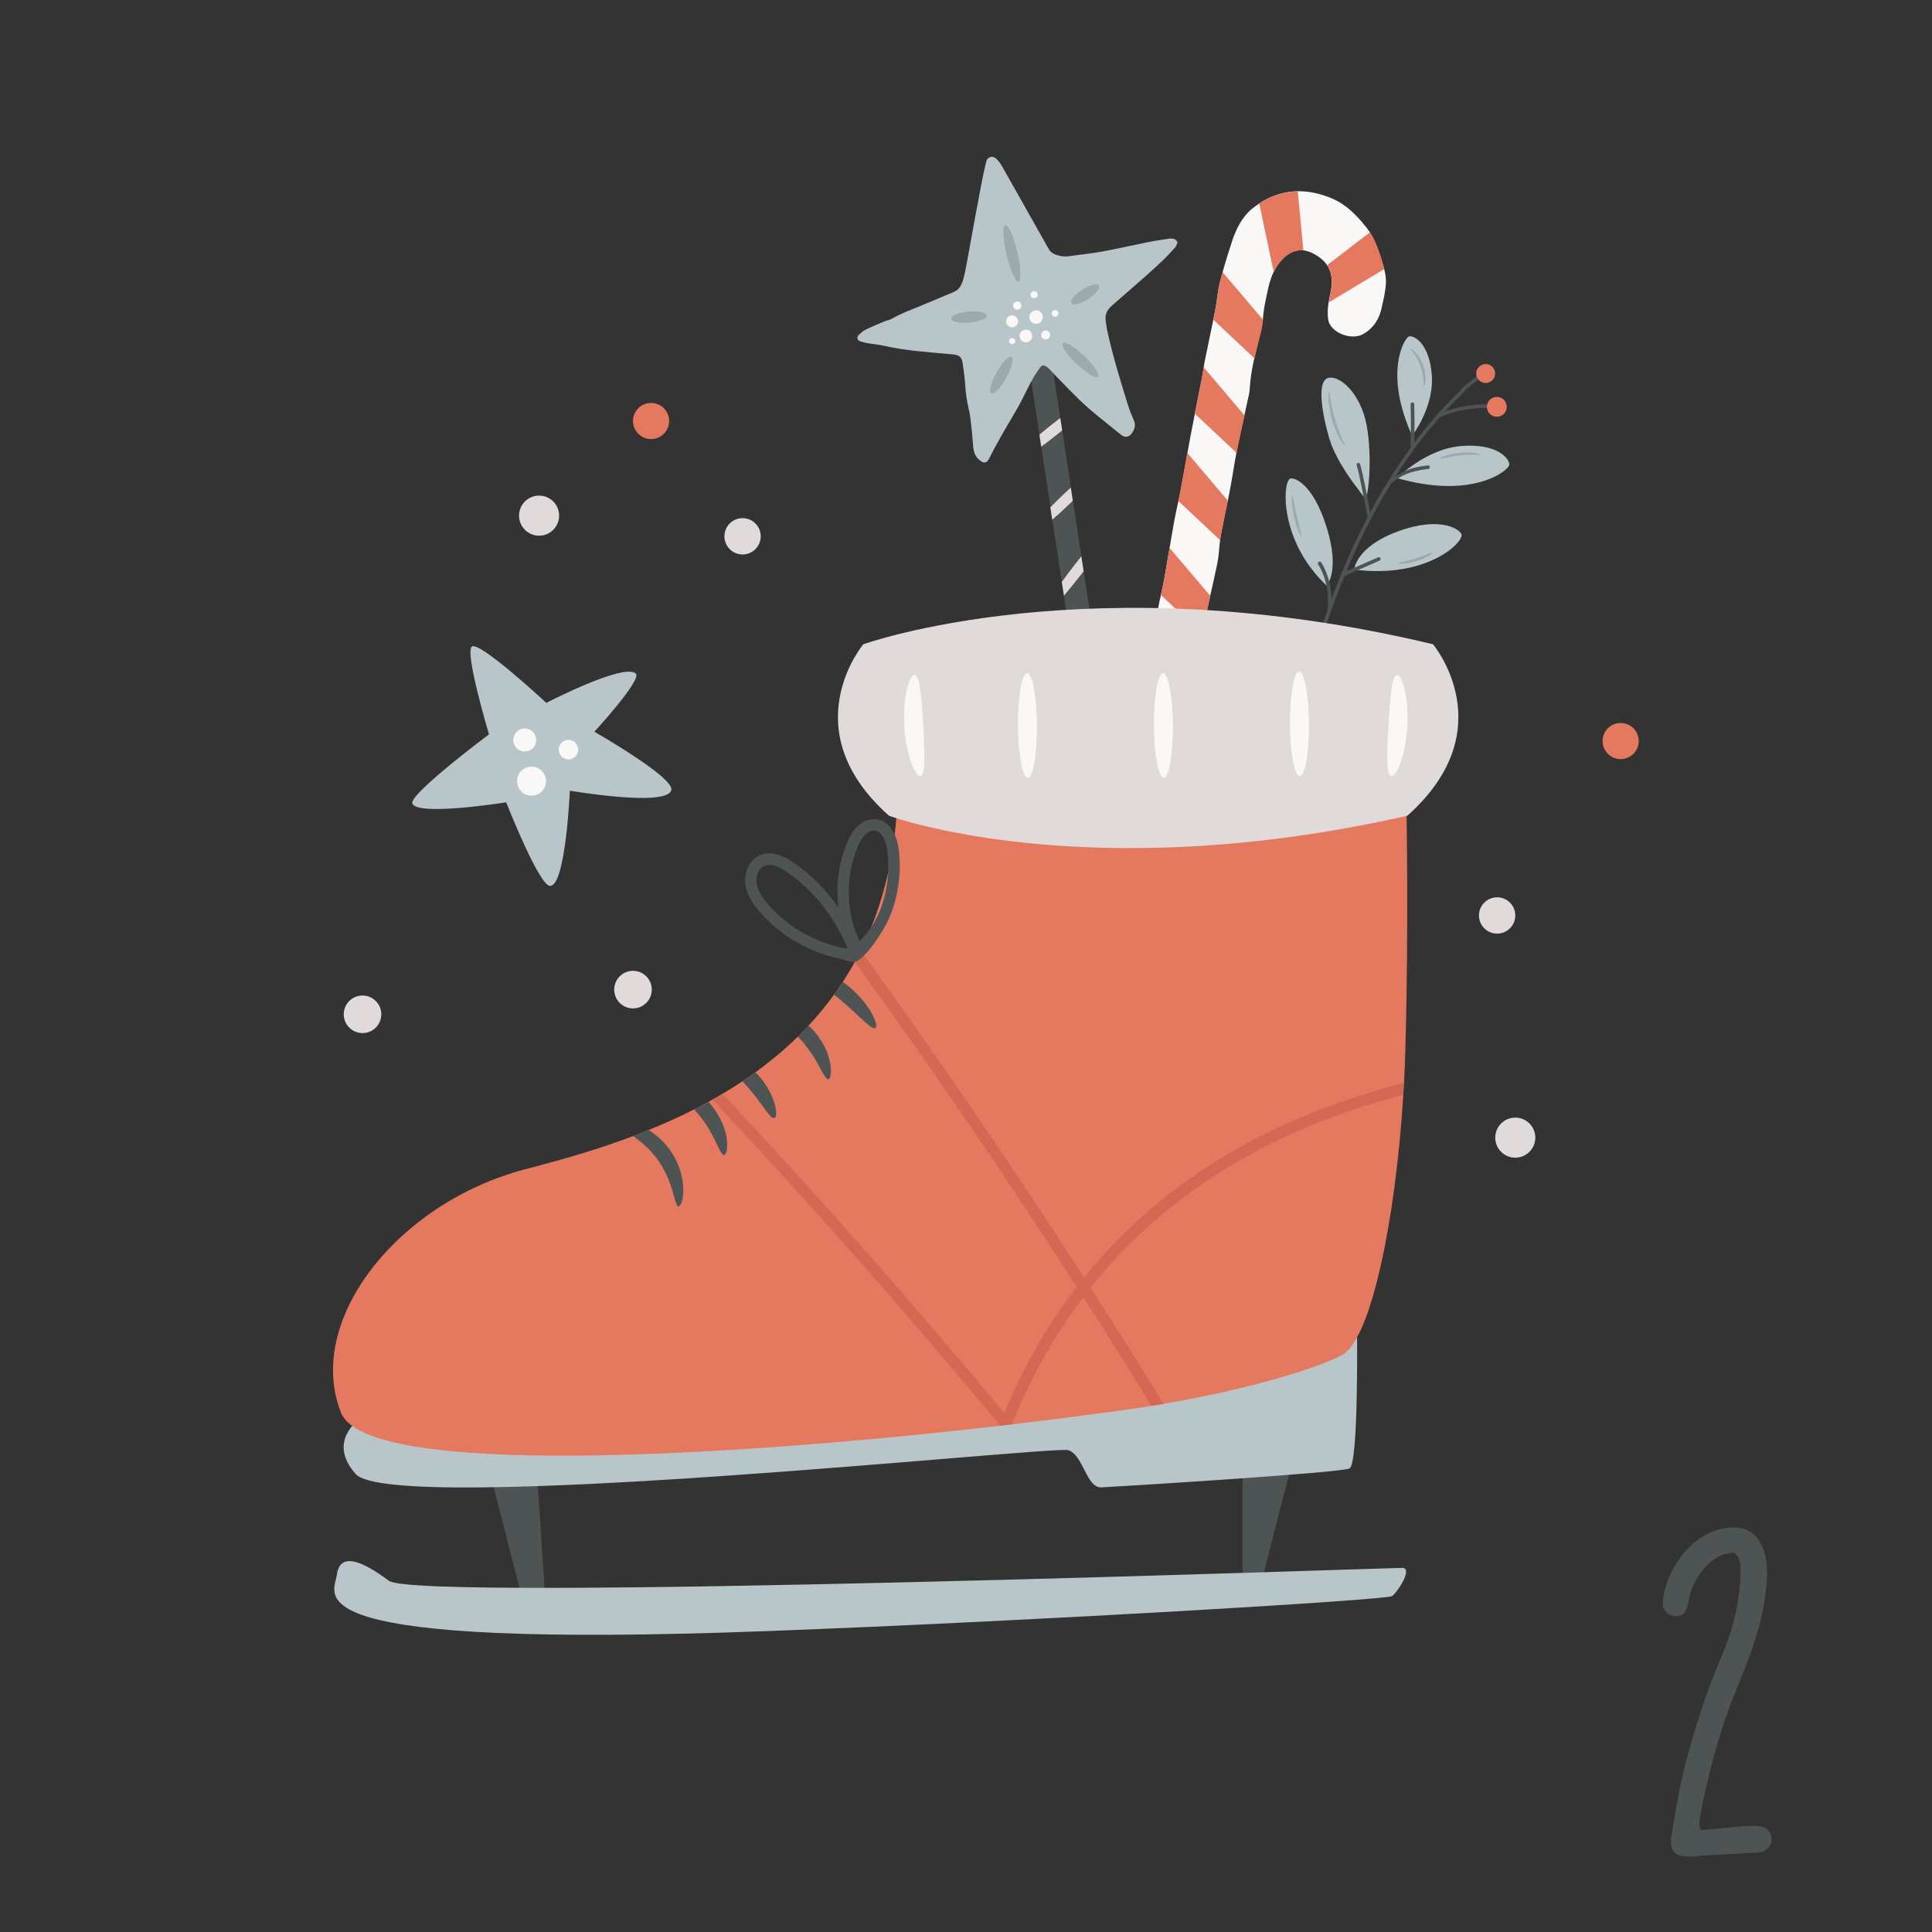<?xml version="1.0" encoding="utf-8"?>
<!-- Generator: Adobe Illustrator 19.2.1, SVG Export Plug-In . SVG Version: 6.00 Build 0)  -->
<svg version="1.1" id="Layer_1" xmlns="http://www.w3.org/2000/svg" xmlns:xlink="http://www.w3.org/1999/xlink" x="0px" y="0px"
	 viewBox="0 0 216 216" style="enable-background:new 0 0 216 216;" xml:space="preserve">
<rect x="0" y="0" width="216" height="216" fill="#333333" stroke="none"/>
<style type="text/css">
	.st0{fill:#4E5354;}
	.st1{fill:#F9F8F7;}
	.st2{fill:#E47960;}
	.st3{fill:#B8C5C9;}
	.st4{fill:#9AABAF;}
	.st5{fill:#BC8E4B;}
	.st6{fill:#EFEFEF;}
	.st7{fill:#CC614C;}
	.st8{fill:#E0E0E0;}
	.st9{fill:#E0DBDA;}
	.st10{fill:#D1C9C7;}
	.st11{fill:#D36954;}
	.st12{fill:#F1EFEE;}
	.st13{fill:#E8E5E3;}
	.st14{fill:#A5793F;}
	.st15{fill:#FFFEFF;}
	.st16{fill:#CEC6C4;}
	.st17{fill:#97AAAF;}
	.st18{fill:#E9E1DB;}
	.st19{fill:#D6D2D1;}
	.st20{fill:#353C3D;}
	.st21{fill:#AA7D41;}
	.st22{fill:#A87C42;}
	.st23{fill:#EFEDED;}
	.st24{fill:#C6BEBD;}
	.st25{fill:#A8793B;}
	.st26{fill:#C4BCBB;}
	.st27{fill:#A37236;}
	.st28{fill:#D4DCDF;}
	.st29{fill:#E99480;}
	.st30{fill:#CC624E;}
	.st31{fill:#7E9296;}
	.st32{fill:#F2EEEB;}
	.st33{fill:#EDEDED;}
	.st34{fill:#D8BFAB;}
	.st35{fill:#FFFFFF;}
	.st36{fill:#9E743C;}
	.st37{fill:#F2EFED;}
	.st38{fill:#ECE9E9;}
	.st39{fill:#E7D1BD;}
</style>
<g>
	<g>
		<path class="st0" d="M193.87,173.57c-1.47,0.1-2.61,0.83-3.49,1.96c-0.83,1.06-1.42,2.26-1.62,3.62c-0.17,1.15-0.65,1.6-1.52,1.53
			c-0.85-0.07-1.43-0.74-1.32-1.75c0.34-3.27,3.02-7.56,7.15-8.11c2.1-0.28,3.47,0.57,4.14,2.59c0.58,1.77,0.34,3.57,0.09,5.35
			c-0.49,3.5-1.79,6.75-3.12,9.99c-1.87,4.59-3.17,9.35-4.09,14.22c-0.07,0.35-0.09,0.71-0.1,1.07c0,0.14,0.08,0.28,0.17,0.58
			c1.62-0.15,3.24-0.33,4.86-0.45c0.66-0.05,1.35-0.09,1.98,0.07c0.8,0.19,1.18,0.93,1.04,1.66c-0.14,0.73-0.76,1.18-1.56,1.22
			c-2.05,0.1-4.1,0.22-6.14,0.34c-0.46,0.03-0.92,0.1-1.39,0.1c-1.74,0.03-2.36-0.64-2.07-2.39c0.38-2.33,0.76-4.68,1.31-6.97
			c1.1-4.5,2.52-8.91,4.35-13.18c1.19-2.77,1.89-5.66,2.04-8.67C194.62,175.4,194.76,174.38,193.87,173.57z"/>
	</g>
	<g>
		<g>
			<g>
				<g>
					<g>
						<g>
							<path class="st1" d="M137.78,26.87c-0.39,1.18-0.76,2.36-1.09,3.56c-0.1,0.37-0.2,0.74-0.3,1.11c-0.25,0.98-0.31,2.01-0.5,3
								c-0.08,0.4-0.16,0.8-0.24,1.2c-0.31,1.53-0.64,3.07-0.95,4.6c-0.05,0.23-0.09,0.47-0.12,0.71c-0.06,0.39-0.12,0.78-0.19,1.16
								c-0.26,1.34-0.53,2.68-0.8,4.03c-0.17,0.86-0.34,1.71-0.5,2.57c-0.11,0.6-0.22,1.21-0.33,1.81
								c-0.24,1.34-0.47,2.69-0.73,4.03c-0.08,0.45-0.18,0.89-0.28,1.34c-0.16,0.76-0.33,1.51-0.47,2.27c-0.18,1-0.35,2-0.52,3
								c-0.19,1.16-0.39,2.31-0.59,3.46c-0.11,0.6-0.25,1.2-0.38,1.8c-0.1,0.44-0.2,0.89-0.28,1.34c-0.24,1.34-0.46,2.69-0.69,4.04
								c-0.1,0.58-0.2,1.16-0.3,1.74c-0.21,1.17-0.42,2.34-0.64,3.5c-0.23,1.25-0.47,2.49-0.72,3.73c-0.15,0.74,0.11,1.27,0.61,1.67
								c0.84,0.68,1.85,0.96,2.91,0.84c0.83-0.1,1.59-0.98,1.86-1.86c0.04-0.14,0.08-0.28,0.09-0.42c0.16-1.33,0.4-2.64,0.63-3.96
								c0.02-0.1,0.04-0.19,0.05-0.29c0.18-1.02,0.37-2.04,0.59-3.05c0.2-0.94,0.45-1.86,0.65-2.8c0.02-0.11,0.04-0.21,0.06-0.32
								c0.14-0.74,0.15-1.52,0.3-2.25c0.12-0.6,0.26-1.2,0.39-1.81c0.28-1.25,0.57-2.49,0.82-3.75c0.16-0.82,0.18-1.66,0.29-2.49
								c0.02-0.14,0.04-0.27,0.06-0.41c0.24-1.34,0.53-2.67,0.8-4c0.1-0.51,0.21-1.02,0.3-1.53c0.24-1.27,0.42-2.55,0.66-3.81
								c0.03-0.14,0.05-0.29,0.08-0.43c0.25-1.25,0.53-2.5,0.81-3.75c0.13-0.56,0.25-1.12,0.37-1.69c0.09-0.42,0.21-0.85,0.23-1.28
								c0.06-1.16,0.26-2.29,0.51-3.41c0.23-1.05,0.51-2.09,0.76-3.13c0.09-0.39,0.15-0.79,0.19-1.19c0.07-0.61,0.12-1.22,0.25-1.82
								c0.25-1.19,0.43-2.39,0.95-3.5c0.11-0.23,0.24-0.46,0.38-0.69c0.73-1.12,1.74-1.87,2.93-1.75c0.33,0.03,0.67,0.13,1.02,0.3
								c0.76,0.38,1.3,0.82,1.65,1.34c0.61,0.9,0.66,1.99,0.36,3.26c-0.07,0.3-0.13,0.6-0.18,0.91c-0.1,0.64-0.14,1.3-0.05,1.92
								c0.22,1.46,2.57,2.37,3.87,1.65c1.2-0.66,1.85-1.7,2.12-2.99c0.2-0.93,0.44-1.87,0.47-2.82c0.01-0.5-0.07-1-0.2-1.5
								c-0.06-0.25-0.14-0.5-0.21-0.75c-0.36-1.16-0.74-2.32-1.4-3.35c-0.13-0.2-0.27-0.4-0.43-0.6c-1.06-1.32-2.2-2.5-3.83-3.19
								c-1.29-0.54-2.57-0.81-3.81-0.79c-1.49,0.03-2.94,0.48-4.3,1.38c-0.26,0.17-0.51,0.36-0.77,0.56
								C138.92,24.21,138.23,25.51,137.78,26.87z"/>
						</g>
					</g>
				</g>
			</g>
			<g>
				<g>
					<g>
						<path class="st2" d="M136.69,30.43c-0.1,0.37-0.2,0.74-0.3,1.11c-0.25,0.98-0.31,2.01-0.5,3c-0.08,0.4-0.16,0.8-0.24,1.2
							l4.61,4.33c0.23-1.05,0.51-2.09,0.76-3.13c0.09-0.39,0.15-0.79,0.19-1.19L136.69,30.43z"/>
					</g>
				</g>
			</g>
			<g>
				<g>
					<g>
						<path class="st2" d="M142.79,29.75c0.73-1.12,1.74-1.87,2.93-1.75l-0.63-6.61c-1.49,0.03-2.94,0.48-4.3,1.38l1.62,7.68
							C142.52,30.2,142.65,29.97,142.79,29.75z"/>
					</g>
				</g>
			</g>
			<g>
				<g>
					<g>
						<path class="st2" d="M148.38,29.64c0.61,0.9,0.66,1.99,0.36,3.26c-0.07,0.3-0.13,0.6-0.18,0.91l6.21-3.74
							c-0.06-0.25-0.14-0.5-0.21-0.75c-0.36-1.16-0.74-2.32-1.4-3.35L148.38,29.64z"/>
					</g>
				</g>
			</g>
			<g>
				<g>
					<g>
						<path class="st2" d="M134.57,41.06c-0.06,0.39-0.12,0.78-0.19,1.16c-0.26,1.34-0.53,2.68-0.8,4.03l4.67,4.38
							c0.03-0.14,0.05-0.29,0.08-0.43c0.25-1.25,0.53-2.5,0.81-3.75L134.57,41.06z"/>
					</g>
				</g>
			</g>
			<g>
				<g>
					<g>
						<path class="st2" d="M132.74,50.63c-0.24,1.34-0.47,2.69-0.73,4.03c-0.08,0.45-0.18,0.89-0.28,1.34l4.68,4.39
							c0.02-0.14,0.04-0.27,0.06-0.41c0.24-1.34,0.53-2.67,0.8-4L132.74,50.63z"/>
					</g>
				</g>
			</g>
			<g>
				<g>
					<g>
						<path class="st2" d="M130.76,61.26c-0.19,1.16-0.39,2.31-0.59,3.46c-0.11,0.6-0.25,1.2-0.38,1.8l4.77,4.48
							c0.02-0.11,0.04-0.21,0.06-0.32c0.14-0.74,0.15-1.52,0.3-2.25c0.12-0.6,0.26-1.2,0.39-1.81L130.76,61.26z"/>
					</g>
				</g>
			</g>
			<g>
				<g>
					<g>
						<path class="st2" d="M128.81,71.89c-0.1,0.58-0.2,1.16-0.3,1.74c-0.21,1.17-0.42,2.34-0.64,3.5l4.66,4.38
							c0.04-0.14,0.08-0.28,0.09-0.42c0.16-1.33,0.4-2.64,0.63-3.96L128.81,71.89z"/>
					</g>
				</g>
			</g>
		</g>
		<g>
			<g>
				<g>
					<g>
						<path class="st0" d="M117.1,37.25l9.27,60.89c0.11,0.71-0.38,1.37-1.09,1.47c-0.71,0.11-1.37-0.38-1.47-1.09l-9.27-60.89
							L117.1,37.25z"/>
					</g>
				</g>
			</g>
			<g>
				<g>
					<g>
						<path class="st3" d="M131.66,27.07c-0.1,0.21-0.14,0.43-0.27,0.58c-0.44,0.5-0.9,1-1.38,1.46c-0.64,0.61-1.3,1.2-1.96,1.79
							c-1.14,1.01-2.29,2-3.43,3c-0.16,0.14-0.32,0.27-0.47,0.42c-0.39,0.4-0.6,0.87-0.54,1.44c0.04,0.35,0.08,0.7,0.15,1.05
							c0.61,2.87,1.48,5.68,2.35,8.48c0.18,0.57,0.4,1.13,0.65,1.68c0.27,0.61,0.07,1.1-0.3,1.57c-0.23,0.3-0.62,0.37-0.95,0.19
							c-0.12-0.07-0.23-0.16-0.34-0.25c-1.15-0.94-2.32-1.85-3.45-2.82c-0.72-0.62-1.39-1.3-2.07-1.98
							c-0.75-0.75-1.47-1.52-2.21-2.29c-0.12-0.13-0.25-0.25-0.39-0.36c-0.28-0.22-0.55-0.23-0.74,0.03
							c-0.35,0.48-0.69,0.98-0.97,1.51c-0.54,0.99-1,2.03-1.56,3.01c-1.02,1.77-2.1,3.52-3.02,5.35c-0.08,0.16-0.15,0.32-0.25,0.47
							c-0.22,0.35-0.47,0.39-0.8,0.18c-0.63-0.39-0.86-0.98-0.91-1.7c-0.07-1.02-0.18-2.04-0.3-3.06c-0.04-0.39-0.13-0.77-0.21-1.15
							c-0.19-0.83-0.32-1.66-0.37-2.51c-0.05-0.84-0.17-1.69-0.29-2.53c-0.11-0.73-0.38-0.94-1.12-1.01
							c-2.57-0.24-5.14-0.39-7.67-0.96c-0.62-0.14-1.26-0.19-1.89-0.3c-0.28-0.05-0.55-0.12-0.82-0.22
							c-0.3-0.11-0.37-0.46-0.13-0.69c0.23-0.22,0.47-0.44,0.75-0.58c0.7-0.34,1.42-0.64,2.13-0.94c0.26-0.11,0.56-0.15,0.8-0.28
							c0.95-0.55,1.97-0.94,2.99-1.35c1.02-0.41,2.02-0.85,3.03-1.27c1.38-0.57,1.73-0.52,2.18-2.54
							c0.23-1.03,1.84-10.36,2.32-12.16c0.04-0.14,0.06-0.28,0.12-0.41c0.17-0.39,0.62-0.51,0.97-0.25c0.14,0.1,0.27,0.23,0.37,0.37
							c0.15,0.2,0.29,0.4,0.41,0.62c1.67,2.95,3.33,5.91,5,8.86c0.07,0.12,0.14,0.25,0.21,0.37c0.37,0.65,1.51,0.87,2.28,0.75
							c1.19-0.18,2.39-0.28,3.57-0.5c1.7-0.31,3.39-0.7,5.09-1.04c0.83-0.17,1.67-0.3,2.51-0.42c0.2-0.03,0.43,0,0.62,0.06
							C131.46,26.8,131.54,26.95,131.66,27.07z"/>
					</g>
				</g>
			</g>
			<g>
				<g>
					<g>
						<g>
							
								<ellipse transform="matrix(0.689 -0.725 0.725 0.689 8.369 100.042)" class="st4" cx="120.77" cy="40.27" rx="0.62" ry="2.72"/>
						</g>
					</g>
				</g>
			</g>
			<g>
				<g>
					<g>
						<g>
							
								<ellipse transform="matrix(0.84 -0.542 0.542 0.84 1.555 71.06)" class="st4" cx="121.36" cy="32.89" rx="1.83" ry="0.62"/>
						</g>
					</g>
				</g>
			</g>
			<g>
				<g>
					<g>
						<g>
							
								<ellipse transform="matrix(0.484 -0.875 0.875 0.484 21.082 119.601)" class="st4" cx="111.94" cy="41.93" rx="2.32" ry="0.62"/>
						</g>
					</g>
				</g>
			</g>
			<g>
				<g>
					<g>
						<g>
							
								<ellipse transform="matrix(0.996 -0.086 0.086 0.996 -2.641 9.4)" class="st4" cx="108.35" cy="35.51" rx="1.99" ry="0.62"/>
						</g>
					</g>
				</g>
			</g>
			<g>
				<g>
					<g>
						<g>
							
								<ellipse transform="matrix(0.974 -0.227 0.227 0.974 -3.48 26.392)" class="st4" cx="113.12" cy="28.34" rx="0.62" ry="3.25"/>
						</g>
					</g>
				</g>
			</g>
			<g>
				<g>
					<g>
						<g>
							
								<ellipse transform="matrix(0.989 -0.15 0.15 0.989 -4.005 17.829)" class="st1" cx="115.81" cy="35.38" rx="0.75" ry="0.75"/>
						</g>
					</g>
				</g>
				<g>
					<g>
						<g>
							
								<ellipse transform="matrix(0.989 -0.15 0.15 0.989 -4.108 17.43)" class="st1" cx="113.13" cy="35.86" rx="0.67" ry="0.67"/>
						</g>
					</g>
				</g>
				<g>
					<g>
						<g>
							
								<ellipse transform="matrix(0.989 -0.15 0.15 0.989 -4.336 17.68)" class="st1" cx="114.67" cy="37.5" rx="0.71" ry="0.71"/>
						</g>
					</g>
				</g>
				<g>
					<g>
						<g>
							
								<ellipse transform="matrix(0.989 -0.15 0.15 0.989 -4.293 18.012)" class="st1" cx="116.88" cy="37.38" rx="0.5" ry="0.5"/>
						</g>
					</g>
				</g>
				<g>
					<g>
						<g>
							
								<ellipse transform="matrix(0.989 -0.15 0.15 0.989 -3.836 17.496)" class="st1" cx="113.7" cy="34.1" rx="0.46" ry="0.46"/>
						</g>
					</g>
				</g>
				<g>
					<g>
						<g>
							
								<ellipse transform="matrix(0.989 -0.15 0.15 0.989 -3.632 17.765)" class="st1" cx="115.58" cy="32.88" rx="0.4" ry="0.4"/>
						</g>
					</g>
				</g>
				<g>
					<g>
						<g>
							
								<ellipse transform="matrix(0.989 -0.15 0.15 0.989 -4.441 17.455)" class="st1" cx="113.13" cy="38.07" rx="0.34" ry="0.34"/>
						</g>
					</g>
				</g>
				<g>
					<g>
						<g>
							
								<ellipse transform="matrix(0.989 -0.15 0.15 0.989 -3.921 18.142)" class="st1" cx="117.93" cy="34.98" rx="0.37" ry="0.37"/>
						</g>
					</g>
				</g>
			</g>
			<g>
				<g>
					<g>
						<g>
							<g>
								<path class="st9" d="M118.54,46.73l0.21,1.39c-0.2,0.16-0.4,0.33-0.61,0.49c-0.6,0.48-1.18,0.93-1.73,1.33l-0.2-1.35
									c0.37-0.31,0.76-0.63,1.16-0.95C117.77,47.33,118.16,47.02,118.54,46.73z"/>
							</g>
						</g>
					</g>
				</g>
				<g>
					<g>
						<g>
							<g>
								<path class="st9" d="M119.72,54.51l0.22,1.47c-0.14,0.14-0.28,0.28-0.43,0.42c-0.65,0.63-1.29,1.21-1.87,1.71l-0.21-1.39
									c0.38-0.39,0.79-0.8,1.22-1.21C119.02,55.15,119.38,54.81,119.72,54.51z"/>
							</g>
						</g>
					</g>
				</g>
				<g>
					<g>
						<g>
							<g>
								<path class="st9" d="M120.89,62.19l0.26,1.68c0,0-0.01,0.01-0.01,0.01c-0.77,1-1.52,1.93-2.19,2.72l-0.24-1.54
									c0.45-0.61,0.93-1.27,1.45-1.93C120.41,62.8,120.65,62.49,120.89,62.19z"/>
							</g>
						</g>
					</g>
				</g>
				<g>
					<g>
						<g>
							<g>
								<path class="st9" d="M122.25,71.08l0.25,1.64c-0.85,1.06-1.59,2.01-2.2,2.77l-0.2-1.35
									C120.67,73.23,121.39,72.18,122.25,71.08z"/>
							</g>
						</g>
					</g>
				</g>
				<g>
					<g>
						<g>
							<g>
								<path class="st10" d="M123.38,78.51l0.24,1.56c-0.8,0.84-1.57,1.62-2.27,2.31l-0.22-1.42c0.65-0.73,1.37-1.52,2.14-2.34
									C123.31,78.58,123.34,78.54,123.38,78.51z"/>
							</g>
						</g>
					</g>
				</g>
				<g>
					<g>
						<g>
							<g>
								<path class="st10" d="M124.55,86.23l0.23,1.49c-0.82,0.76-1.6,1.46-2.31,2.06l-0.2-1.34c0.6-0.6,1.26-1.25,1.97-1.91
									C124.35,86.42,124.45,86.32,124.55,86.23z"/>
							</g>
						</g>
					</g>
				</g>
				<g>
					<g>
						<g>
							<g>
								<path class="st10" d="M125.54,92.71l0.25,1.63c-0.82,0.96-1.59,1.81-2.24,2.49l-0.2-1.32
									C123.96,94.68,124.71,93.72,125.54,92.71z"/>
							</g>
						</g>
					</g>
				</g>
			</g>
		</g>
		<g>
			<g>
				<g>
					<g>
						<g>
							<g>
								<path class="st3" d="M156.23,53.46c0,0,3.13-3.29,7.19-3.6c4.05-0.31,5.38,1.48,5.32,2.11
									C168.67,52.61,164.63,55.87,156.23,53.46z"/>
							</g>
						</g>
					</g>
				</g>
				<g>
					<g>
						<g>
							<g>
								<path class="st3" d="M151.89,54.75c0,0-2.46-2.99-3.27-5.72c-0.81-2.73-1.41-6.35-0.18-6.76c1.22-0.41,3.66,1.58,4.35,5.27
									c0.69,3.7,0.16,8.34-0.16,8.1C152.29,55.41,151.89,54.75,151.89,54.75z"/>
							</g>
						</g>
					</g>
				</g>
				<g>
					<g>
						<g>
							<g>
								<path class="st3" d="M151.4,63.68c0,0,0.15-2.57,5-4.31c4.84-1.74,6.95-0.08,7.01,0.42
									C163.53,60.74,159.43,64.71,151.4,63.68z"/>
							</g>
						</g>
					</g>
				</g>
				<g>
					<g>
						<g>
							<g>
								<path class="st3" d="M157.88,48.71c0,0,2.46-3.16,2.2-6.74c-0.26-3.58-2-4.5-2.54-4.36S154.68,41.7,157.88,48.71z"/>
							</g>
						</g>
					</g>
				</g>
				<g>
					<g>
						<g>
							<g>
								<path class="st3" d="M148.32,65.47c0,0,1.53-1.61,0-6.52s-3.68-5.67-4.11-5.42C143.37,54.02,143.07,60.55,148.32,65.47z"/>
							</g>
						</g>
					</g>
				</g>
				<g>
					<g>
						<g>
							<path class="st0" d="M167.18,45.25c-2.55-0.17-4.53,0.35-5.61,0.74c0.61-0.66,1.23-1.31,1.88-1.93l0.02-0.03
								c0.01-0.01,0.59-0.79,2.57-2.11c0.09-0.06,0.12-0.19,0.06-0.28c-0.06-0.09-0.19-0.12-0.28-0.06
								c-1.93,1.28-2.57,2.07-2.66,2.19c-0.86,0.83-1.68,1.69-2.47,2.58c-0.03,0.01-0.05,0.03-0.06,0.03
								c-0.06,0.03-0.09,0.09-0.1,0.15c-0.85,0.97-1.65,1.96-2.41,2.97c0.02-0.87,0.04-2.71-0.01-4.31c0-0.11-0.09-0.2-0.21-0.19
								c-0.11,0-0.2,0.1-0.19,0.21c0.07,2.16,0,4.77,0,4.8c0,0.01,0,0.03,0.01,0.04c-0.89,1.22-1.73,2.47-2.51,3.73
								c-0.04,0.03-0.06,0.07-0.07,0.11c-0.7,1.13-1.35,2.27-1.95,3.4c-0.24-1.3-0.86-4.57-1.13-5.4c-0.03-0.1-0.15-0.16-0.25-0.13
								c-0.1,0.03-0.16,0.15-0.13,0.25c0.31,0.96,1.13,5.41,1.21,5.85c-1.12,2.13-2.08,4.24-2.91,6.24
								c-0.04,0.04-0.07,0.1-0.06,0.16c-0.38,0.92-0.73,1.82-1.05,2.69c-0.06-2.46-1.11-4-1.16-4.07c-0.06-0.09-0.19-0.11-0.28-0.05
								c-0.09,0.06-0.11,0.19-0.05,0.28c0.01,0.02,1.39,2.03,1.04,5.06c0,0.01,0,0.02,0,0.03c-1.9,5.38-2.65,9.22-2.66,9.31
								c-0.02,0.11,0.05,0.21,0.16,0.23c0.01,0,0.02,0,0.04,0c0.09,0,0.18-0.07,0.2-0.16c0.02-0.11,1.14-5.89,4.15-13.19l3.92-1.71
								c0.1-0.04,0.15-0.16,0.11-0.26c-0.04-0.1-0.16-0.15-0.26-0.11l-3.55,1.55c1.31-3.12,2.95-6.48,4.99-9.8
								c0.39-0.24,1.26-1.31,4.16-1.63c0.11-0.01,0.19-0.11,0.18-0.22s-0.11-0.19-0.22-0.18c-2.26,0.25-2.66,0.74-3.63,1.25
								c1.46-2.3,3.07-4.48,4.93-6.6c0.52-0.25,2.88-1.27,6.2-1.04c0.11,0,0.21-0.08,0.21-0.19
								C167.37,45.36,167.29,45.26,167.18,45.25z"/>
						</g>
					</g>
				</g>
				<g>
					<g>
						<g>
							<g>
								<circle class="st2" cx="166.1" cy="41.76" r="1.06"/>
							</g>
						</g>
					</g>
				</g>
				<g>
					<g>
						<g>
							<g>
								
									<ellipse transform="matrix(0.998 -0.06 0.06 0.998 -2.429 10.129)" class="st2" cx="167.38" cy="45.49" rx="1.11" ry="1.11"/>
							</g>
						</g>
					</g>
				</g>
			</g>
			<g>
				<g>
					<g>
						<g>
							<path class="st4" d="M150.35,49.83c-0.03,0.02-0.25-0.26-0.54-0.77c-0.03-0.06-0.07-0.13-0.11-0.2
								c-0.04-0.07-0.07-0.14-0.11-0.22c-0.08-0.15-0.15-0.32-0.23-0.5c-0.15-0.35-0.29-0.75-0.42-1.18
								c-0.12-0.43-0.22-0.84-0.28-1.22c-0.03-0.19-0.06-0.37-0.08-0.54c-0.01-0.08-0.02-0.17-0.03-0.25
								c-0.01-0.08-0.01-0.15-0.02-0.23c-0.04-0.58-0.01-0.94,0.03-0.94c0.05,0,0.09,0.35,0.19,0.91c0.01,0.07,0.02,0.14,0.04,0.22
								c0.01,0.08,0.03,0.16,0.04,0.24c0.03,0.16,0.07,0.34,0.11,0.52c0.08,0.37,0.18,0.77,0.3,1.18c0.12,0.42,0.26,0.81,0.39,1.16
								c0.07,0.18,0.13,0.34,0.19,0.5c0.03,0.08,0.06,0.15,0.09,0.22c0.03,0.07,0.06,0.14,0.09,0.21
								C150.24,49.48,150.39,49.8,150.35,49.83z"/>
						</g>
					</g>
				</g>
			</g>
			<g>
				<g>
					<g>
						<g>
							<path class="st4" d="M165.48,50.8c-0.01,0.09-1.04-0.02-2.28,0.12c-1.25,0.13-2.22,0.45-2.26,0.36
								c-0.01-0.04,0.21-0.17,0.61-0.31c0.05-0.02,0.1-0.04,0.16-0.05c0.05-0.02,0.11-0.03,0.17-0.05c0.12-0.04,0.25-0.07,0.38-0.1
								c0.27-0.06,0.58-0.12,0.9-0.15c0.32-0.03,0.63-0.04,0.91-0.04c0.14,0,0.27,0.01,0.4,0.02c0.06,0.01,0.12,0.01,0.18,0.02
								c0.06,0.01,0.11,0.01,0.16,0.02C165.24,50.68,165.49,50.76,165.48,50.8z"/>
						</g>
					</g>
				</g>
			</g>
			<g>
				<g>
					<g>
						<g>
							<path class="st4" d="M159.21,43.09c-0.02,0-0.04-0.07-0.04-0.18c0-0.03,0-0.06,0-0.1c0-0.03-0.01-0.07-0.01-0.11
								c-0.01-0.08-0.01-0.17-0.02-0.27c0-0.05-0.01-0.1-0.01-0.16c-0.01-0.05-0.02-0.11-0.02-0.17c-0.01-0.12-0.04-0.24-0.06-0.37
								c-0.06-0.26-0.13-0.54-0.24-0.83c-0.11-0.29-0.24-0.55-0.36-0.78c-0.07-0.11-0.13-0.23-0.2-0.32
								c-0.03-0.05-0.06-0.1-0.09-0.14c-0.03-0.04-0.06-0.09-0.09-0.13c-0.06-0.08-0.12-0.15-0.16-0.22
								c-0.02-0.03-0.05-0.06-0.07-0.09c-0.02-0.03-0.04-0.05-0.06-0.08c-0.07-0.09-0.1-0.15-0.09-0.17
								c0.01-0.02,0.07,0.01,0.17,0.08c0.02,0.02,0.05,0.04,0.08,0.06c0.03,0.02,0.06,0.05,0.09,0.08c0.06,0.06,0.14,0.12,0.21,0.2
								c0.04,0.04,0.07,0.08,0.11,0.12c0.04,0.04,0.07,0.09,0.11,0.14c0.08,0.1,0.15,0.21,0.23,0.33c0.15,0.24,0.29,0.52,0.41,0.82
								c0.11,0.31,0.19,0.61,0.23,0.89c0.02,0.14,0.04,0.27,0.04,0.4c0,0.06,0.01,0.12,0.01,0.18c0,0.06,0,0.11,0,0.17
								c0,0.11-0.02,0.2-0.03,0.29c-0.01,0.04-0.01,0.08-0.02,0.12c-0.01,0.04-0.02,0.07-0.02,0.1
								C159.26,43.03,159.23,43.1,159.21,43.09z"/>
						</g>
					</g>
				</g>
			</g>
			<g>
				<g>
					<g>
						<g>
							<path class="st4" d="M145.49,59.92c-0.04,0.02-0.17-0.21-0.34-0.61c-0.08-0.2-0.17-0.44-0.25-0.71
								c-0.08-0.27-0.16-0.57-0.24-0.89c-0.14-0.64-0.21-1.22-0.23-1.65c-0.02-0.43,0-0.69,0.04-0.69c0.09-0.01,0.22,1.03,0.5,2.27
								C145.24,58.9,145.57,59.89,145.49,59.92z"/>
						</g>
					</g>
				</g>
			</g>
			<g>
				<g>
					<g>
						<g>
							<path class="st4" d="M160.12,61.81c0.02,0.04-0.15,0.18-0.47,0.37c-0.08,0.05-0.17,0.09-0.26,0.14
								c-0.1,0.05-0.2,0.1-0.31,0.15c-0.22,0.1-0.47,0.19-0.74,0.27c-0.27,0.08-0.53,0.14-0.76,0.19c-0.12,0.02-0.23,0.04-0.34,0.05
								c-0.11,0.01-0.21,0.02-0.3,0.03c-0.36,0.03-0.59,0-0.59-0.04c-0.01-0.09,0.87-0.21,1.9-0.53
								C159.28,62.13,160.07,61.73,160.12,61.81z"/>
						</g>
					</g>
				</g>
			</g>
		</g>
		<g>
			<g>
				<g>
					<g>
						<polygon class="st0" points="54.92,165.18 59.12,181.6 61.15,181.6 60.05,164.87 						"/>
					</g>
				</g>
			</g>
			<g>
				<g>
					<g>
						<polygon class="st0" points="145.15,160.77 140.95,177.19 138.92,177.19 138.92,160.39 						"/>
					</g>
				</g>
			</g>
			<g>
				<g>
					<g>
						<path class="st3" d="M40.22,158.65c0,0-3.73,2.48-0.45,6.15c4.2,4.7,77.97-3.18,79.66-2.67c1.68,0.51,2.02,4.24,3.7,4.16
							s26.74-1.61,27.75-2.12s0.84-15.09,0.84-15.09L40.22,158.65z"/>
					</g>
				</g>
			</g>
			<g>
				<g>
					<g>
						<path class="st2" d="M157.12,117.42c-0.04,1.21-0.08,2.43-0.15,3.64c-0.02,0.45-0.05,0.89-0.08,1.34
							c-0.86,14.09-3.62,27.15-6.73,29.02c-1.74,1.05-8.86,3.61-20.08,5.53c-0.44,0.08-0.89,0.15-1.35,0.23
							c-1.21,0.19-2.46,0.38-3.75,0.56c-3.68,0.5-7.59,1-11.64,1.48c-0.07,0.01-0.14,0.02-0.21,0.02c0,0,0,0,0,0
							c-0.43,0.05-0.85,0.1-1.29,0.16c-0.05,0-0.1,0.01-0.15,0.02c-31.67,3.63-70.78,5.72-73.57-1.49
							c-4.07-10.31,6.36-23.48,20.61-27.21c3.53-0.92,7.71-2.06,12.04-3.7c0.58-0.21,1.16-0.44,1.74-0.68
							c1.7-0.69,3.41-1.45,5.1-2.31c0.53-0.27,1.06-0.55,1.59-0.84c0.16-0.08,0.31-0.17,0.46-0.26c0.38-0.21,0.75-0.43,1.13-0.65
							c0.75-0.44,1.49-0.91,2.23-1.4c0.48-0.32,0.97-0.65,1.44-1c1.66-1.2,3.25-2.53,4.75-3.99c0.41-0.4,0.81-0.81,1.2-1.24
							c1-1.08,1.96-2.23,2.85-3.46c0.33-0.46,0.66-0.93,0.97-1.42c0.47-0.72,0.92-1.46,1.34-2.23c0.23-0.41,0.45-0.83,0.66-1.26
							c2.09-4.19,3.52-9.12,3.99-14.92c-0.51-1.78,57.01-1.52,57.01-1.52S157.52,103.09,157.12,117.42z"/>
					</g>
				</g>
			</g>
			<g>
				<g>
					<g>
						<path class="st9" d="M160.21,72.03c-38.18-9.16-63.69,0-63.69,0s-8,9.5,2.87,19.17c0,0,21.99,8.14,57.95,0
							C168.21,81.53,160.21,72.03,160.21,72.03z"/>
					</g>
				</g>
			</g>
			<g>
				<g>
					<g>
						<path class="st3" d="M43.49,176.74c-3.23-2.4-5.5-3.16-5.83-0.67c-0.32,2.35-5.67,8.32,48.05,6.29
							c30.81-1.17,69.31-3.49,69.91-3.91c0.65-0.46,2.4-3.16,1.13-3.16C155.47,175.28,46.72,179.14,43.49,176.74z"/>
					</g>
				</g>
			</g>
			<g>
				<g>
					<g>
						<g>
							<g>
								<path class="st1" d="M102.92,86.78c-0.28,0.06-0.68-0.51-1.05-1.51c-0.36-1-0.68-2.44-0.77-4.06
									c-0.09-1.62,0.05-3.08,0.29-4.12c0.25-1.04,0.58-1.65,0.87-1.63c0.29,0.03,0.49,0.68,0.63,1.7c0.14,1.02,0.24,2.4,0.32,3.92
									c0.09,1.52,0.15,2.91,0.13,3.93C103.33,86.05,103.21,86.72,102.92,86.78z"/>
							</g>
						</g>
					</g>
				</g>
				<g>
					<g>
						<g>
							<g>
								<path class="st1" d="M155.53,86.78c-0.29-0.06-0.41-0.74-0.43-1.76c-0.02-1.03,0.04-2.41,0.13-3.93
									c0.09-1.52,0.19-2.91,0.32-3.92c0.14-1.02,0.33-1.67,0.63-1.7c0.29-0.03,0.62,0.58,0.87,1.63c0.25,1.04,0.39,2.51,0.29,4.12
									c-0.1,1.61-0.41,3.06-0.77,4.06C156.21,86.27,155.81,86.84,155.53,86.78z"/>
							</g>
						</g>
					</g>
				</g>
				<g>
					<g>
						<g>
							<g>
								
									<ellipse transform="matrix(1 -5.968490e-003 5.968490e-003 1 -0.482 0.778)" class="st1" cx="130.07" cy="81.12" rx="1.06" ry="5.85"/>
							</g>
						</g>
					</g>
				</g>
				<g>
					<g>
						<g>
							<g>
								
									<ellipse transform="matrix(1 -5.968490e-003 5.968490e-003 1 -0.48 0.869)" class="st1" cx="145.28" cy="80.93" rx="1.06" ry="5.85"/>
							</g>
						</g>
					</g>
				</g>
				<g>
					<g>
						<g>
							<g>
								
									<ellipse transform="matrix(1 -5.968490e-003 5.968490e-003 1 -0.482 0.687)" class="st1" cx="114.87" cy="81.12" rx="1.06" ry="5.85"/>
							</g>
						</g>
					</g>
				</g>
			</g>
			<g>
				<g>
					<g>
						<g>
							<g>
								<path class="st0" d="M76.39,132.92c0.02,1.26-0.3,1.98-0.53,1.96c-0.25-0.02-0.38-0.74-0.69-1.78
									c-0.31-1.04-0.85-2.42-1.82-3.69c-0.8-1.04-1.75-1.83-2.57-2.39c0.58-0.22,1.16-0.44,1.74-0.68
									c0.08,0.05,0.16,0.1,0.23,0.15c0.7,0.46,1.39,1.08,1.99,1.86c0.59,0.78,1.01,1.61,1.27,2.4
									C76.27,131.55,76.38,132.3,76.39,132.92z"/>
							</g>
						</g>
					</g>
				</g>
				<g>
					<g>
						<g>
							<g>
								<path class="st0" d="M80.96,129.14c-0.25,0.02-0.5-0.56-0.9-1.4c-0.05-0.1-0.1-0.22-0.16-0.33
									c-0.05-0.11-0.12-0.23-0.18-0.35c-0.11-0.24-0.27-0.49-0.41-0.75c-0.31-0.52-0.68-1.06-1.11-1.6
									c-0.19-0.23-0.39-0.46-0.58-0.67c0.53-0.27,1.06-0.55,1.59-0.84c0.12,0.13,0.24,0.27,0.36,0.41
									c0.51,0.64,0.91,1.33,1.19,1.98c0.13,0.33,0.25,0.65,0.33,0.95c0.04,0.15,0.08,0.3,0.11,0.44c0.02,0.15,0.04,0.28,0.06,0.42
									C81.38,128.47,81.18,129.12,80.96,129.14z"/>
							</g>
						</g>
					</g>
				</g>
				<g>
					<g>
						<g>
							<g>
								<path class="st0" d="M86.58,124.99c-0.24,0.08-0.6-0.35-1.08-1.01c-0.24-0.33-0.53-0.72-0.85-1.15
									c-0.33-0.42-0.68-0.87-1.08-1.33c-0.19-0.21-0.37-0.41-0.55-0.61c0.49-0.32,0.97-0.65,1.44-1c0.15,0.15,0.29,0.3,0.44,0.47
									c0.46,0.53,0.83,1.08,1.11,1.61c0.28,0.53,0.49,1.04,0.6,1.48C86.85,124.33,86.8,124.92,86.58,124.99z"/>
							</g>
						</g>
					</g>
				</g>
				<g>
					<g>
						<g>
							<g>
								<path class="st0" d="M92.61,120.65c-0.25,0.03-0.52-0.51-0.95-1.3c-0.05-0.1-0.11-0.2-0.17-0.31
									c-0.06-0.11-0.12-0.21-0.19-0.33c-0.12-0.23-0.28-0.46-0.43-0.71c-0.32-0.48-0.69-0.99-1.11-1.5
									c-0.19-0.21-0.37-0.41-0.56-0.61c0.41-0.4,0.81-0.81,1.2-1.23c0.24,0.21,0.47,0.45,0.68,0.7c0.51,0.6,0.91,1.25,1.21,1.87
									c0.13,0.32,0.26,0.61,0.34,0.91c0.04,0.15,0.09,0.29,0.12,0.42c0.03,0.14,0.05,0.27,0.08,0.4
									C93,119.98,92.84,120.62,92.61,120.65z"/>
							</g>
						</g>
					</g>
				</g>
				<g>
					<g>
						<g>
							<g>
								<path class="st0" d="M97.87,114.94c-0.21,0.13-0.69-0.24-1.36-0.86c-0.33-0.31-0.73-0.67-1.17-1.08
									c-0.44-0.4-0.92-0.83-1.44-1.27c-0.22-0.18-0.43-0.35-0.64-0.52c0.33-0.46,0.66-0.93,0.97-1.42
									c0.26,0.18,0.53,0.39,0.79,0.61c0.58,0.48,1.07,1,1.49,1.5c0.41,0.51,0.74,0.99,0.97,1.43
									C97.95,114.19,98.07,114.81,97.87,114.94z"/>
							</g>
						</g>
					</g>
				</g>
			</g>
			<g>
				<g>
					<g>
						<g>
							<path class="st11" d="M156.96,121.06c-0.02,0.45-0.05,0.89-0.08,1.34c-14.99,3.94-26.67,11.15-34.95,21.57
								c-0.28,0.35-0.56,0.71-0.82,1.07c-1.59,2.09-3.03,4.3-4.36,6.64c-1.32,2.34-2.5,4.8-3.56,7.38c0.05,0.05,0.1,0.11,0.14,0.16
								c-0.07,0.01-0.14,0.02-0.21,0.02c0,0,0,0,0,0c-0.43,0.05-0.85,0.1-1.29,0.16c-0.05,0-0.1,0.01-0.15,0.02
								c0.01-0.04,0.03-0.09,0.05-0.13c-10.3-12.42-21.02-24.57-32.07-36.34c0.38-0.21,0.75-0.43,1.13-0.65
								c5.43,5.78,10.77,11.65,16.01,17.6c5.25,5.95,10.41,11.97,15.47,18.06c2.17-5.18,4.87-9.87,8.09-14.06
								c0.27-0.35,0.55-0.71,0.84-1.06C129.7,132.28,141.66,125.01,156.96,121.06z"/>
						</g>
					</g>
				</g>
				<g>
					<g>
						<g>
							<g>
								<path class="st11" d="M130.09,156.95c-0.44,0.08-0.9,0.15-1.35,0.23c-2.5-4.07-5.04-8.12-7.62-12.14
									c-0.24-0.38-0.49-0.77-0.74-1.15c-7.92-12.33-16.21-24.48-24.81-36.34c0.23-0.41,0.45-0.83,0.66-1.25
									c8.66,11.93,17,24.13,24.98,36.54c0.24,0.38,0.49,0.76,0.73,1.14C124.7,148.27,127.42,152.6,130.09,156.95z"/>
							</g>
						</g>
					</g>
				</g>
			</g>
			<g>
				<g>
					<g>
						<path class="st0" d="M100.43,94.69c-0.27-1.71-1.14-2.86-2.31-3.07c-0.76-0.14-1.6,0.14-2.25,0.76
							c-0.55,0.53-0.88,1.19-1.13,1.77c-0.97,2.28-1.31,4.83-1.01,7.3c-1.34-1.92-3.02-3.62-4.93-4.96
							c-1.49-1.05-2.79-1.34-3.86-0.86c-1.29,0.57-1.78,2.08-1.6,3.28c0.18,1.26,0.95,2.28,1.59,3.02c1.53,1.78,3.47,3.2,5.61,4.16
							c1.06,0.47,2.16,0.84,3.3,1.07c0.69,0.15,1.51,0.66,2.18,0.17c1.04-0.77,1.9-2.1,2.59-3.18c0.59-0.95,1.04-1.98,1.36-3.05
							C100.57,99.05,100.77,96.81,100.43,94.69z M85.88,101.11c-0.79-0.91-1.18-1.64-1.29-2.37c-0.1-0.71,0.16-1.63,0.86-1.93
							c0.14-0.06,0.3-0.1,0.46-0.11c0.58-0.04,1.3,0.25,2.15,0.85c2.99,2.1,5.37,5.12,6.71,8.52
							C91.35,105.51,88.15,103.74,85.88,101.11z M96.05,105.23c0-0.08-0.02-0.17-0.06-0.25c-1.44-3.22-1.47-7.08-0.09-10.33
							c0.2-0.46,0.45-0.98,0.84-1.35c0.28-0.26,0.61-0.42,0.92-0.44c0.08,0,0.15,0,0.22,0.01c0.73,0.13,1.14,1.13,1.28,2.02
							C99.71,98.25,98.8,102.81,96.05,105.23z"/>
					</g>
				</g>
			</g>
		</g>
	</g>
	<g>
		<g>
			<g>
				<g>
					<path class="st3" d="M56.59,89.7c0,0,3.67,9.32,4.9,9.35c1.76,0.03,2.22-10.65,2.22-10.65s10.97,1.88,11.35-0.09
						c0.28-1.43-8.61-6.5-8.61-6.5s5.38-5.84,4.63-6.51c-1.35-1.2-10,3.28-10,3.28s-7.59-7.05-8.35-6.28
						c-0.76,0.77,1.94,9.8,1.94,9.8s-8.92,6.67-8.57,7.72C46.57,91.3,56.59,89.7,56.59,89.7z"/>
				</g>
			</g>
		</g>
		<g>
			<g>
				<g>
					
						<ellipse transform="matrix(0.874 -0.487 0.487 0.874 -32.845 38.978)" class="st1" cx="58.61" cy="82.72" rx="1.28" ry="1.28"/>
				</g>
			</g>
		</g>
		<g>
			<g>
				<g>
					
						<ellipse transform="matrix(0.874 -0.487 0.487 0.874 -32.756 41.493)" class="st1" cx="63.5" cy="83.8" rx="1.09" ry="1.09"/>
				</g>
			</g>
		</g>
		<g>
			<g>
				<g>
					
						<ellipse transform="matrix(0.874 -0.487 0.487 0.874 -34.986 39.929)" class="st1" cx="59.37" cy="87.32" rx="1.62" ry="1.62"/>
				</g>
			</g>
		</g>
	</g>
	<g>
		<circle class="st9" cx="83.02" cy="59.96" r="2.03"/>
	</g>
	<g>
		<circle class="st9" cx="167.38" cy="102.35" r="2.03"/>
	</g>
	<g>
		<circle class="st9" cx="60.27" cy="57.65" r="2.24"/>
	</g>
	<g>
		<circle class="st9" cx="169.41" cy="127.19" r="2.24"/>
	</g>
	<g>
		<circle class="st9" cx="40.53" cy="113.4" r="2.1"/>
	</g>
	<g>
		<circle class="st9" cx="70.77" cy="110.64" r="2.1"/>
	</g>
	<g>
		<circle class="st2" cx="72.79" cy="47.07" r="2.02"/>
	</g>
	<g>
		<circle class="st2" cx="181.19" cy="82.85" r="2.02"/>
	</g>
</g>
</svg>
